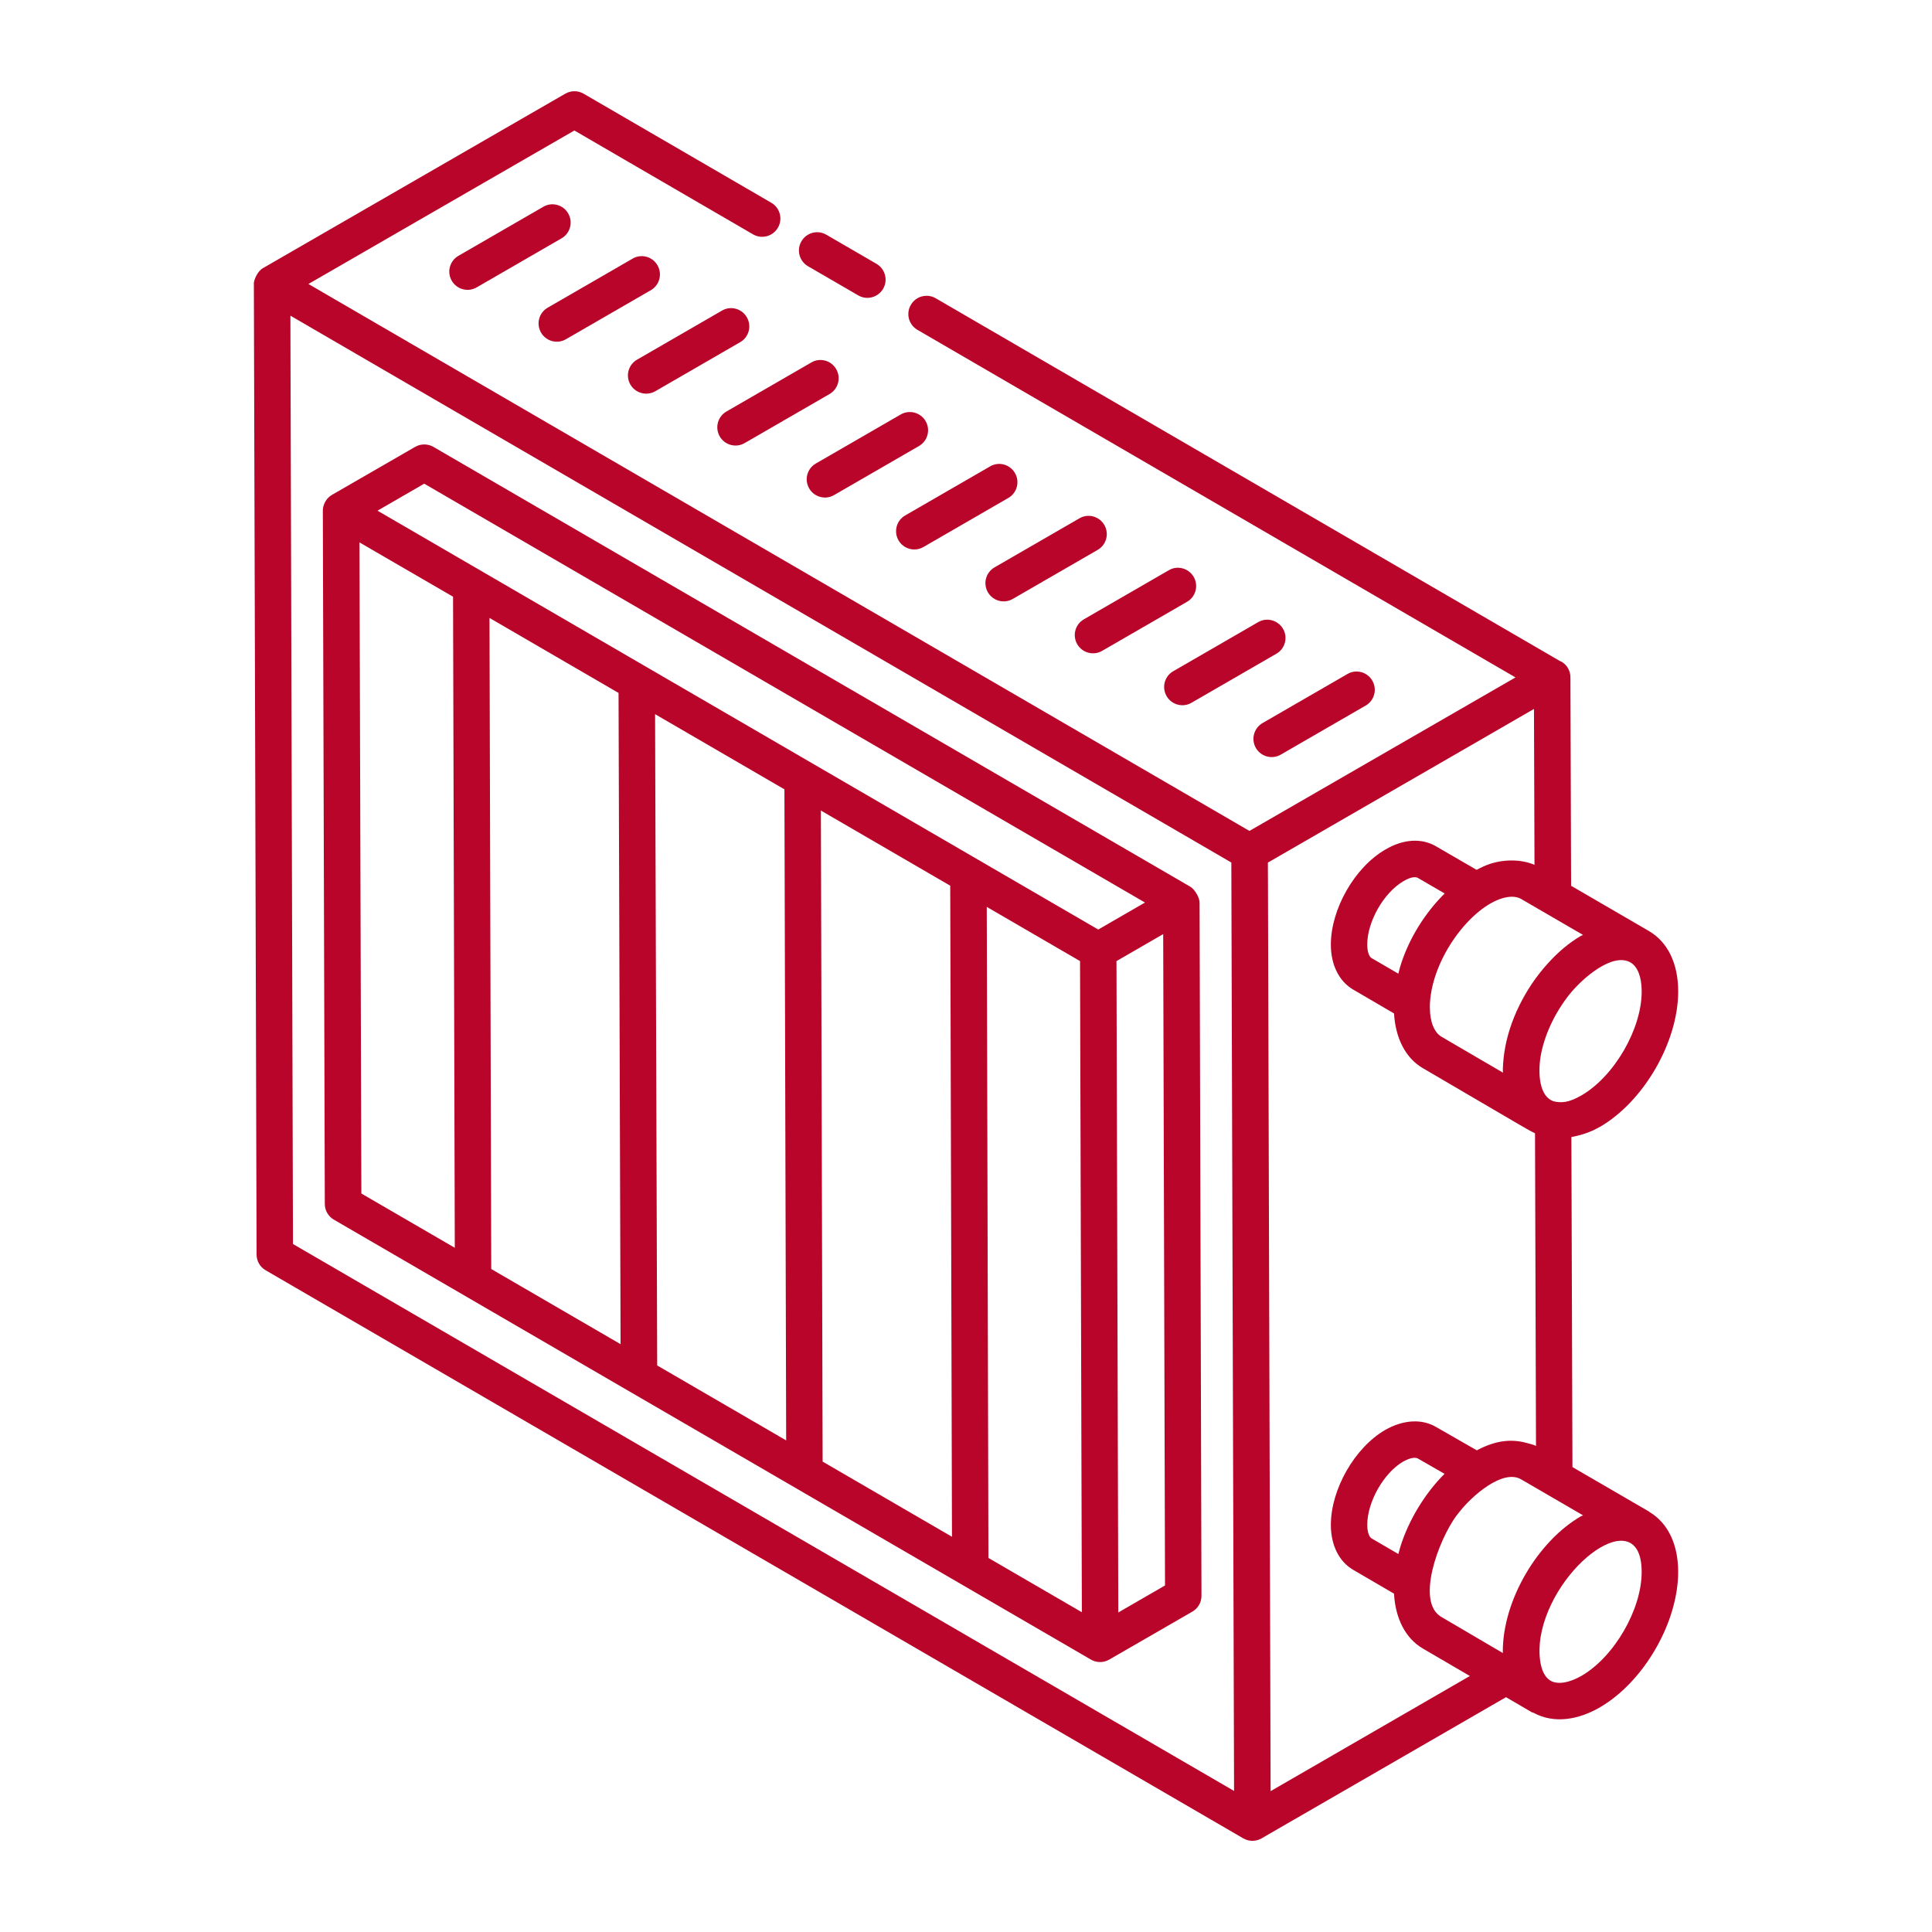 <?xml version="1.0" encoding="UTF-8"?>
<svg width="100pt" height="100pt" version="1.1" viewBox="0 0 100 100" xmlns="http://www.w3.org/2000/svg">
 <g fill="#b80529">
  <path d="m45.367 13.656-2.598-1.508c-0.453-0.262-1.027-0.109-1.289 0.344-0.262 0.449-0.109 1.027 0.344 1.289l2.598 1.508c0.449 0.262 1.027 0.109 1.289-0.344 0.262-0.449 0.105-1.027-0.344-1.289z"/>
  <path d="m29.41 11.047c-0.262-0.453-0.84-0.609-1.289-0.344l-4.394 2.539c-0.453 0.262-0.605 0.836-0.344 1.289 0.262 0.453 0.844 0.605 1.289 0.344l4.394-2.539c0.449-0.258 0.605-0.836 0.344-1.289z"/>
  <path d="m29.293 17.559 4.394-2.539c0.453-0.262 0.605-0.836 0.344-1.289s-0.84-0.609-1.289-0.344l-4.394 2.539c-0.453 0.262-0.605 0.836-0.344 1.289 0.262 0.453 0.844 0.605 1.289 0.344z"/>
  <path d="m33.918 20.25 4.394-2.539c0.453-0.262 0.605-0.836 0.344-1.289s-0.84-0.609-1.289-0.344l-4.394 2.539c-0.453 0.262-0.605 0.836-0.344 1.289 0.262 0.449 0.844 0.602 1.289 0.344z"/>
  <path d="m37.254 22.59c0.262 0.453 0.844 0.605 1.289 0.344l4.394-2.539c0.453-0.262 0.605-0.836 0.344-1.289s-0.84-0.609-1.289-0.344l-4.394 2.539c-0.449 0.262-0.605 0.836-0.344 1.289z"/>
  <path d="m46.621 21.453-4.394 2.539c-0.453 0.262-0.605 0.836-0.344 1.289 0.262 0.453 0.844 0.605 1.289 0.344l4.394-2.539c0.453-0.262 0.605-0.836 0.344-1.289-0.262-0.449-0.84-0.605-1.289-0.344z"/>
  <path d="m51.246 24.141-4.394 2.539c-0.453 0.262-0.605 0.836-0.344 1.289 0.262 0.453 0.844 0.605 1.289 0.344l4.394-2.539c0.453-0.262 0.605-0.836 0.344-1.289-0.262-0.453-0.84-0.609-1.289-0.344z"/>
  <path d="m55.871 26.828-4.394 2.539c-0.453 0.262-0.605 0.836-0.344 1.289 0.262 0.453 0.844 0.605 1.289 0.344l4.394-2.539c0.453-0.262 0.605-0.836 0.344-1.289-0.262-0.449-0.84-0.609-1.289-0.344z"/>
  <path d="m60.496 29.516-4.394 2.539c-0.453 0.262-0.605 0.836-0.344 1.289 0.262 0.453 0.844 0.605 1.289 0.344l4.394-2.539c0.453-0.262 0.605-0.836 0.344-1.289-0.262-0.453-0.844-0.609-1.289-0.344z"/>
  <path d="m65.121 32.203-4.394 2.539c-0.453 0.262-0.605 0.836-0.344 1.289 0.262 0.453 0.844 0.605 1.289 0.344l4.394-2.539c0.453-0.262 0.605-0.836 0.344-1.289-0.266-0.449-0.84-0.609-1.289-0.344z"/>
  <path d="m65.004 38.715c0.262 0.453 0.844 0.605 1.289 0.344l4.394-2.539c0.453-0.262 0.605-0.836 0.344-1.289s-0.84-0.609-1.289-0.344l-4.394 2.539c-0.449 0.262-0.605 0.84-0.344 1.289z"/>
  <path d="m62.09 46.715c0-0.281-0.281-0.703-0.469-0.812l-39.188-22.773c-0.293-0.168-0.652-0.168-0.945 0l-4.305 2.484c-0.312 0.18-0.473 0.523-0.473 0.812 0 0.195 0.102 35.68 0.102 35.891 0 0.336 0.18 0.645 0.469 0.812 36.871 21.43-8.961-5.207 39.188 22.773 0.293 0.168 0.652 0.168 0.941 0l4.305-2.484c0.293-0.168 0.473-0.48 0.473-0.816zm-30.074-10.848 0.105 33.707-6.695-3.891-0.09-33.699zm1.891 1.098 6.695 3.891 0.09 33.699-6.676-3.879zm8.582 4.988 6.695 3.891 0.09 33.699-6.695-3.891zm8.586 4.988 4.828 2.805 0.094 33.703-4.836-2.809zm-29.117-21.906 37.305 21.68-2.418 1.398-37.305-21.68zm-3.352 3.039 4.844 2.812 0.09 33.699-4.836-2.809zm39.277 55.387c-0.039-13.676-0.051-17.375-0.094-33.715l2.418-1.398 0.094 33.715z"/>
  <path d="m82.797 58.336c2.285-1.32 4.07-4.406 4.066-7.031-0.004-1.441-0.543-2.547-1.512-3.113l-0.008-0.008h-0.004l-4.019-2.336-0.035-10.793c0-0.336-0.18-0.648-0.473-0.812-0.012-0.008-0.023-0.004-0.035-0.008l-32.344-18.797c-0.449-0.262-1.027-0.109-1.289 0.344-0.262 0.449-0.109 1.027 0.34 1.289l30.957 17.992-13.77 7.945c-19.105-11.105-40.57-23.582-48.707-28.309l13.766-7.945 9.246 5.375c0.449 0.262 1.027 0.109 1.289-0.344 0.262-0.449 0.109-1.027-0.34-1.289l-9.719-5.648c-0.293-0.168-0.652-0.168-0.945 0l-15.652 9.031c-0.293 0.168-0.473 0.625-0.473 0.812 0.004 0.004 0.004 0.008 0.004 0.008l0.141 50.238c0 0.336 0.18 0.645 0.469 0.812 14.91 8.664 34.129 19.832 50.605 29.406 0.301 0.172 0.66 0.164 0.941 0l12.656-7.309 1.344 0.785c0.023 0.012 0.047 0.008 0.074 0.02 1.094 0.598 2.359 0.344 3.426-0.27 2.285-1.32 4.07-4.406 4.066-7.031-0.004-1.43-0.535-2.523-1.492-3.094-0.012-0.008-0.016-0.02-0.027-0.027h-0.004l-3.949-2.293-0.055-17.082c0.48-0.09 0.969-0.238 1.461-0.52zm-0.945-1.637c-0.672 0.391-1.051 0.387-1.406 0.312-0.793-0.227-0.84-1.477-0.707-2.312 0.18-1.094 0.73-2.254 1.465-3.191 0.715-0.902 2.269-2.223 3.191-1.691 0.367 0.211 0.578 0.754 0.578 1.492 0.008 1.945-1.422 4.41-3.121 5.391zm0.074-8.301c-0.031 0.02-0.062 0.023-0.098 0.043-0.621 0.359-1.203 0.859-1.723 1.438-1.156 1.273-2.004 2.969-2.242 4.602-0.035 0.223-0.094 0.777-0.07 1.039-0.188-0.109-3.391-1.98-3.188-1.863-0.371-0.219-0.594-0.777-0.594-1.488h-0.004v-0.004c0-2.34 1.949-5.039 3.648-5.637 0.344-0.121 0.773-0.18 1.082 0.004l3.199 1.859c-0.004 0.004-0.008 0.004-0.012 0.008zm-9.473 1.707c-0.023 0.078-0.035 0.152-0.059 0.23-0.004 0.02-0.012 0.043-0.016 0.062l-1.395-0.812c-0.078-0.047-0.215-0.246-0.215-0.695 0-1.188 0.855-2.691 1.883-3.285 0.352-0.211 0.613-0.238 0.738-0.164l1.387 0.805c-1 0.988-1.883 2.352-2.324 3.859zm-57.289 14.285-0.133-48.051 48.703 28.305c0.016 5.012-0.055-17.957 0.141 48.055zm50.602 28.32c-0.191-65.867-0.125-43.133-0.141-48.062l13.773-7.953 0.027 8.07c-0.578-0.258-1.473-0.324-2.301-0.051-0.004 0-0.008 0-0.012 0.004-0.227 0.074-0.453 0.184-0.684 0.305l-2.074-1.203c-0.754-0.457-1.73-0.398-2.66 0.16-1.574 0.914-2.809 3.07-2.809 4.91 0 1.047 0.418 1.891 1.145 2.324l2.125 1.242c0.074 1.277 0.594 2.309 1.492 2.832 5.828 3.41 5.394 3.168 5.805 3.371l0.051 16.18c-0.145-0.07-0.305-0.102-0.457-0.145-0.758-0.215-1.582-0.172-2.606 0.375l-2.086-1.195c-0.742-0.449-1.711-0.398-2.66 0.141-1.574 0.914-2.809 3.07-2.809 4.91 0 1.043 0.414 1.891 1.148 2.324l2.121 1.238c0.07 1.285 0.594 2.316 1.492 2.84l2.434 1.422zm16.062-14.227c-2.219 1.281-4.051 4.332-4.043 7.016 0 0.02 0.004 0.035 0.004 0.055v0.008l-3.188-1.871c-1.328-0.777-0.156-3.953 0.781-5.238 0.031-0.039 0.062-0.074 0.094-0.117 0.703-0.926 2.32-2.32 3.262-1.762l3.199 1.859c-0.035 0.023-0.07 0.031-0.109 0.051zm-9.359 1.621c-0.031 0.105-0.055 0.211-0.086 0.316 0 0.004-0.004 0.008-0.004 0.016l-1.391-0.812c-0.109-0.066-0.219-0.305-0.219-0.699 0-1.188 0.855-2.691 1.863-3.277 0.203-0.113 0.562-0.266 0.762-0.152l1.375 0.789c-1 0.996-1.863 2.391-2.301 3.82zm9.383 6.641c-0.645 0.367-1.227 0.457-1.594 0.25-0.605-0.348-0.637-1.504-0.52-2.246 0.613-3.746 5.227-7.09 5.234-3.394 0.008 1.945-1.422 4.41-3.121 5.391z"/>
 </g>
</svg>
